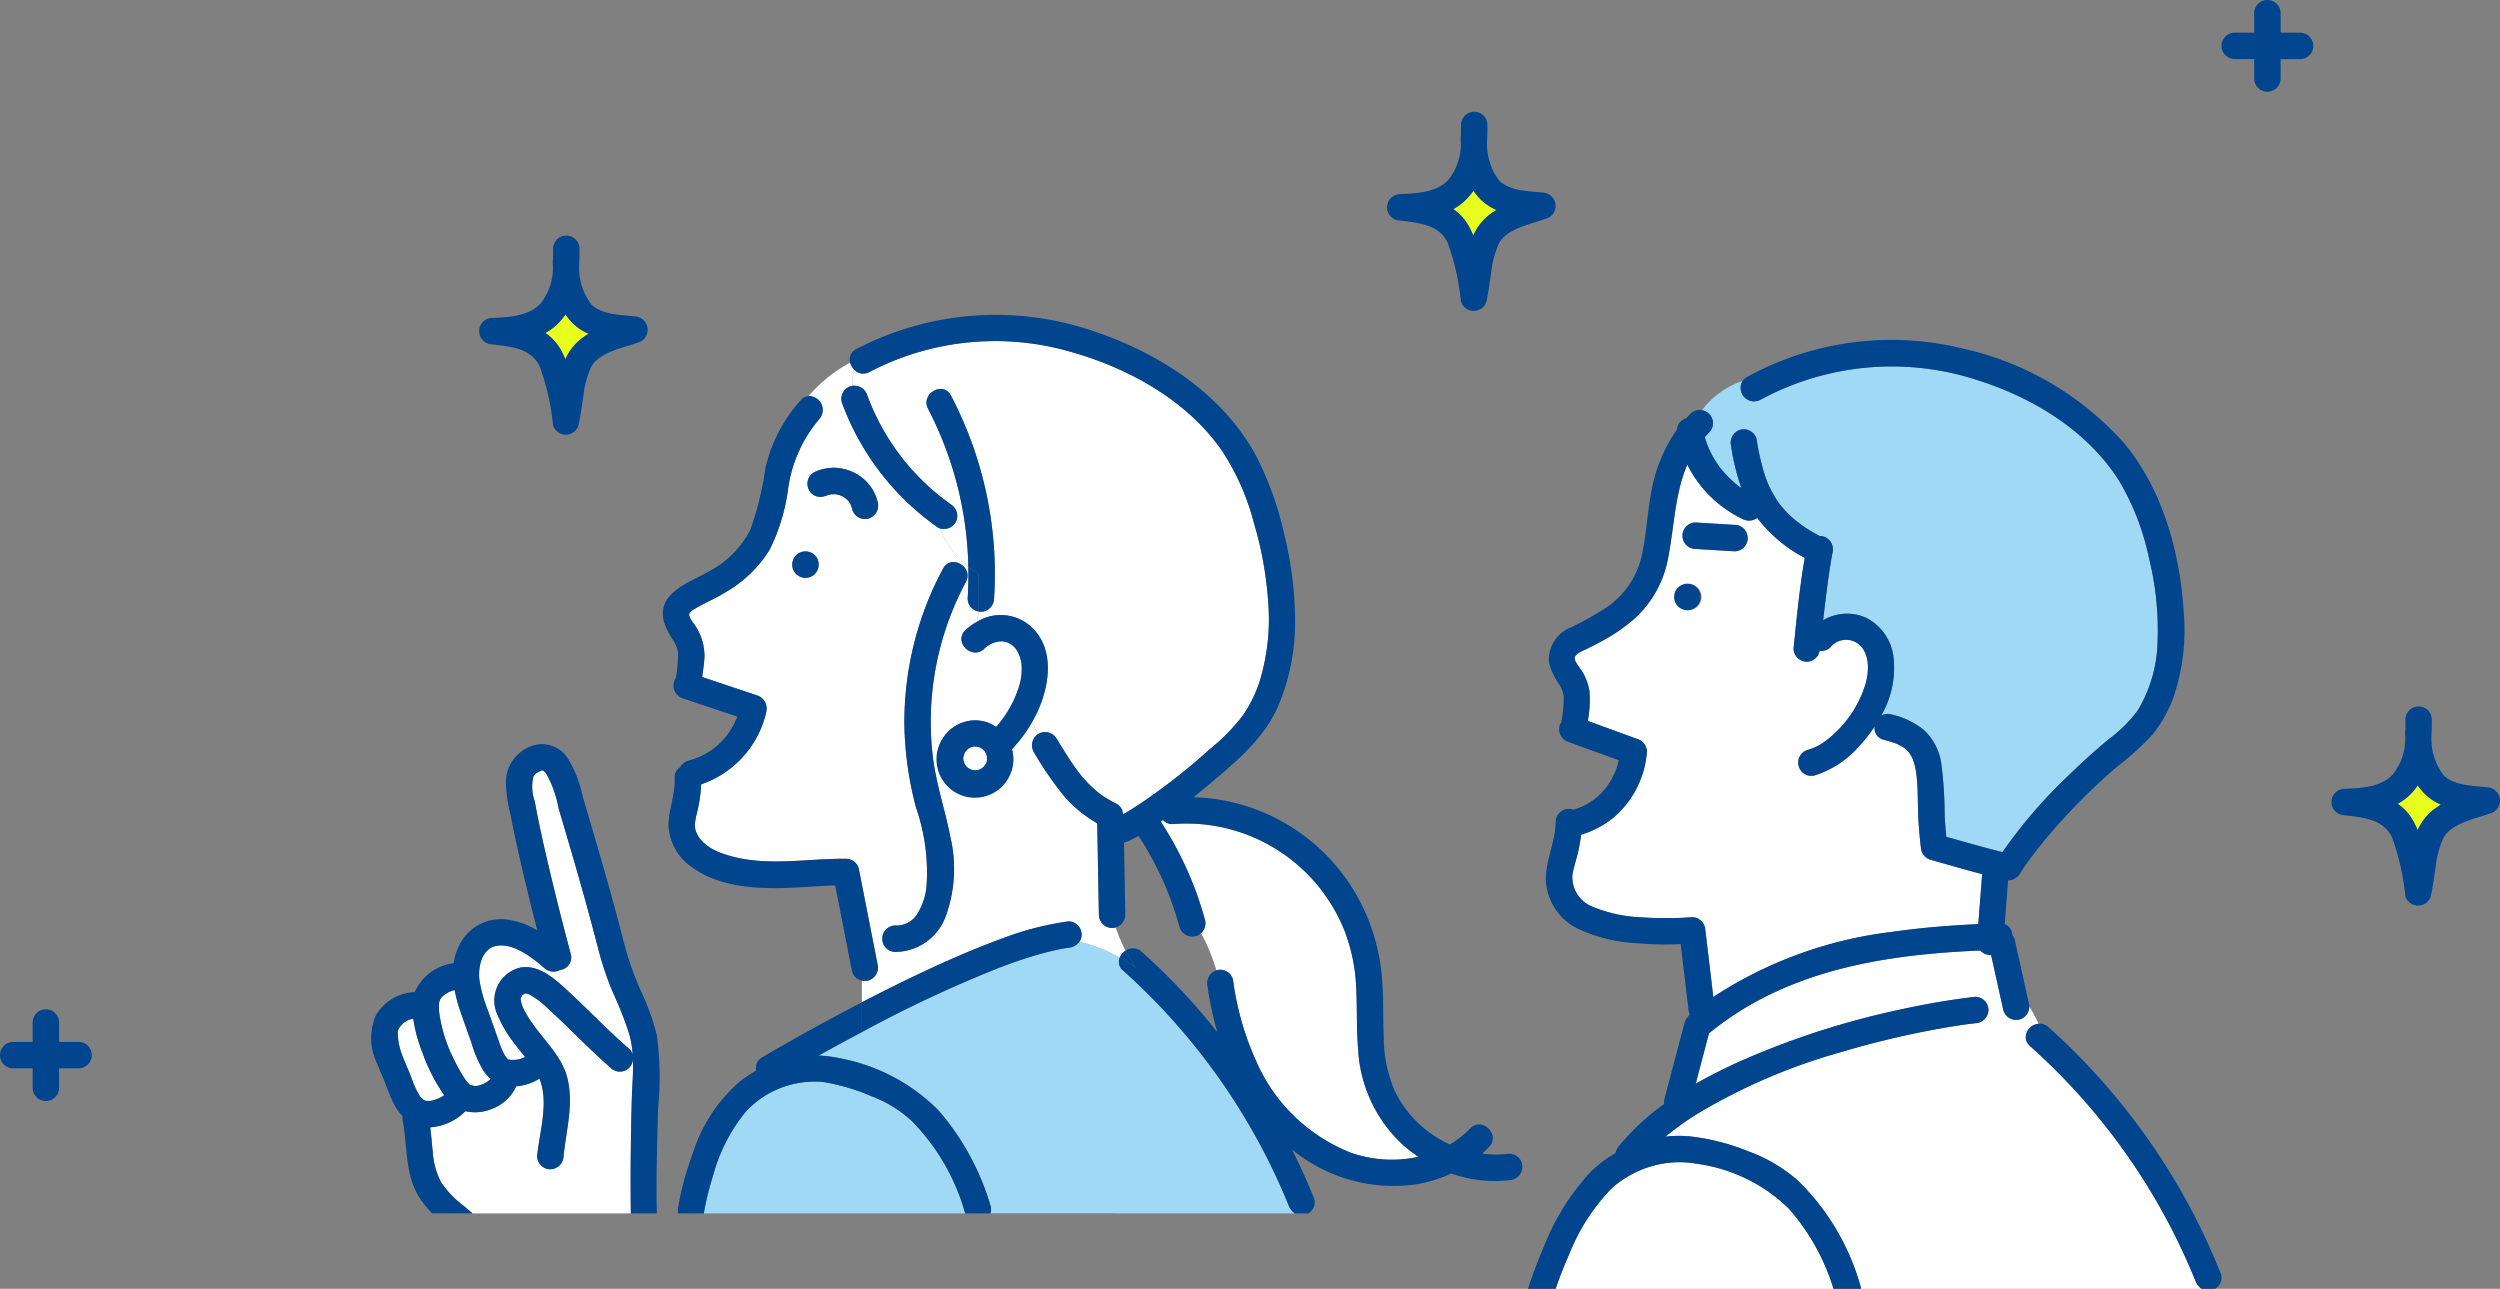<svg xmlns="http://www.w3.org/2000/svg" width="361.242" height="186.229" viewBox="0 0 361.242 186.229">
  <rect x="0" y="0" width="361.242" height="186.229" fill="#808080" stroke="none"/>
  <g id="レイヤー_2" data-name="レイヤー 2" transform="translate(11.999 -36.098)">
    <g id="レイヤー_1" data-name="レイヤー 1" transform="translate(-11.999 36.098)">
      <path id="Path_30543" data-name="Path 30543" d="M30.857,102.834a26.179,26.179,0,0,1-3.2-6.31,21.743,21.743,0,0,1-1.272-4.748,2.88,2.88,0,0,0-1.431.65,4.518,4.518,0,0,0-.441.454c-.029.05-.18.263-.192.284-.048.081-.138.314-.138.295-.014.046-.028.091-.039.137a9.287,9.287,0,0,0,.547,3.2c.362,1.023.834,2,1.232,3.01.151.383.293.77.441,1.154.063.163.127.326.192.488,0-.019.2.442.221.493a10.013,10.013,0,0,0,.551.989c.038.06.056.092.068.114s.037.039.068.074.337.307.352.342a2.555,2.555,0,0,0,.238.14c.033,0,.129.034.209.059.037-.014.467.024.541.014a4.014,4.014,0,0,0,.777-.2,5.725,5.725,0,0,0,1.222-.582C30.765,102.905,30.8,102.875,30.857,102.834Z" transform="translate(33.329 55.422)" fill="#fff"/>
      <path id="Path_30544" data-name="Path 30544" d="M137.372,119.97a22.652,22.652,0,0,0-7.183-4.239,32.187,32.187,0,0,0-8.493-2.164,17.028,17.028,0,0,0-3.464.042,41.412,41.412,0,0,1,4.524-3.252,84.44,84.44,0,0,1,20.83-8.957q5.292-1.583,10.707-2.713,2.343-.49,4.7-.887,1.169-.2,2.342-.364l.465-.065.046-.006.083-.011q.526-.067,1.051-.129a1.955,1.955,0,0,0,1.909-1.909,1.921,1.921,0,0,0-1.909-1.909c-3.641.427-7.256,1.059-10.837,1.841a118.249,118.249,0,0,0-22.567,7.229,76.045,76.045,0,0,0-6.991,3.492l1.923-7.281a44.068,44.068,0,0,1,8.47-5.449c9.5-4.71,20.215-6.073,30.718-6.522a2.168,2.168,0,0,0,1.435.667c.05,0,.1-.008.144-.01l1.775,7.988a1.938,1.938,0,0,0,2.349,1.334,1.887,1.887,0,0,0,1.379-1.928c.492.824.943,1.674,1.374,2.538a1.868,1.868,0,0,0-1.274,3.2,94.1,94.1,0,0,1,6.712,6.641,91.443,91.443,0,0,1,17.223,27.338,2.381,2.381,0,0,0,.881,1.117H146.485a2.1,2.1,0,0,0-.092-.421A34.318,34.318,0,0,0,137.372,119.97Z" transform="translate(122.436 50.629)" fill="#fff"/>
      <path id="Path_30545" data-name="Path 30545" d="M129.365,48.2a39.78,39.78,0,0,1,31.506-2.811c8.016,2.557,15.85,7.342,20.4,14.6a36.6,36.6,0,0,1,4.271,11.128A43,43,0,0,1,186.768,83a20,20,0,0,1-2.9,10.115,19.955,19.955,0,0,1-4.144,4.1q-3.005,2.5-5.8,5.233a70.523,70.523,0,0,0-9.568,11.1c-2.721-.682-5.423-1.451-8.121-2.217q-.144-1.5-.235-3a58.787,58.787,0,0,0-.508-7.737,8.268,8.268,0,0,0-2.417-4.632,11.309,11.309,0,0,0-4.823-2.317,1.789,1.789,0,0,0-1.427.19,13.827,13.827,0,0,0,1.8-8.33,7.362,7.362,0,0,0-3.9-5.788,6.742,6.742,0,0,0-6.275.322c.055-.48.1-.962.16-1.442q.14-1.182.289-2.364.073-.577.149-1.154l.032-.242.005-.04.071-.518c.186-1.337.382-2.675.644-4a1.948,1.948,0,0,0-1.334-2.349,1.785,1.785,0,0,0-.534-.051c-.047-.031-.086-.065-.137-.093a19.782,19.782,0,0,1-3.8-2.57,15.5,15.5,0,0,1-1.512-1.553c-.092-.109-.182-.22-.27-.332-.032-.046-.153-.21-.184-.253q-.278-.392-.529-.8a17.591,17.591,0,0,1-.985-1.877l-.025-.05-.03-.077c-.067-.171-.135-.341-.2-.514q-.2-.528-.363-1.067a33.823,33.823,0,0,1-1.072-4.849,1.924,1.924,0,0,0-2.349-1.334,1.97,1.97,0,0,0-1.334,2.349,31.733,31.733,0,0,0,1.486,6.072c-.075-.051-.153-.1-.227-.15-.111-.079-.221-.159-.331-.24l-.051-.037-.078-.067a16.64,16.64,0,0,1-2.348-2.39l-.146-.2q-.12-.166-.234-.335-.253-.372-.485-.758a15.347,15.347,0,0,1-.8-1.519c-.03-.067-.058-.13-.074-.167-.048-.119-.1-.238-.141-.358q-.143-.383-.265-.773c-.038-.121-.067-.243-.1-.365.207-.23.412-.46.641-.681a1.9,1.9,0,0,0-1.053-3.2,12.477,12.477,0,0,1,5.875-4.236,1.947,1.947,0,0,0,2.561,2.739Z" transform="translate(124.992 9.581)" fill="#9fd9f6"/>
      <path id="Path_30546" data-name="Path 30546" d="M118.229,106.142A15.31,15.31,0,0,1,123.957,103a14.346,14.346,0,0,1,6.635-.327,23.448,23.448,0,0,1,13.18,6.466,31.542,31.542,0,0,1,6.459,11.586H110.075c.594-1.765,1.294-3.512,1.965-5.007a28.837,28.837,0,0,1,6.19-9.572Z" transform="translate(114.711 65.508)" fill="#fff"/>
      <path id="Path_30547" data-name="Path 30547" d="M131.684,127.587a60.09,60.09,0,0,1,25.791-9.4c4.146-.6,8.317-.935,12.5-1.125l.545-7.086.01-.133c-2.494-.663-4.976-1.382-7.457-2.081a1.988,1.988,0,0,1-1.4-1.841c-.15-1.194-.248-2.4-.331-3.6-.165-2.378-.013-4.823-.35-7.183a9.718,9.718,0,0,0-.49-1.932c-.026-.052-.119-.266-.142-.306-.085-.153-.172-.3-.262-.452-.017-.028-.14-.185-.182-.242-.083-.094-.166-.188-.255-.275s-.191-.177-.291-.262c-.055-.039-.111-.078-.168-.115-.278-.165-.55-.328-.841-.471l-.118-.06-.113-.042c-.184-.071-.371-.137-.558-.2-.405-.134-.817-.248-1.23-.354a1.73,1.73,0,0,1-1.345-1.931,22.277,22.277,0,0,1-2.342,2.965,14.185,14.185,0,0,1-6.356,4.121,1.911,1.911,0,0,1-1.015-3.682,7.716,7.716,0,0,0,2.551-1.256,14.77,14.77,0,0,0,2.276-2.052,15.916,15.916,0,0,0,3.428-5.8,8.264,8.264,0,0,0,.483-2.94,4.834,4.834,0,0,0-.56-2.316,2.928,2.928,0,0,0-4.864-.476,1.794,1.794,0,0,1-1.554.5,1.9,1.9,0,0,1-1.851,1.578,1.922,1.922,0,0,1-1.909-1.909c.445-4.358.861-8.766,1.613-13.092a20.649,20.649,0,0,1-6.863-5.766,2.013,2.013,0,0,1-2.118.148,17.191,17.191,0,0,1-7.99-7.863c-1.811,4.2-1.888,9.068-2.8,13.641a15.567,15.567,0,0,1-4.889,8.673,24.873,24.873,0,0,1-4.4,3.056c-.777.434-1.571.833-2.366,1.232-.457.23-1.632.648-1.79,1.228-.166.609.851,1.683,1.128,2.189a8.105,8.105,0,0,1,.966,2.627,16.381,16.381,0,0,1-.226,4.4l7.142,2.6a1.957,1.957,0,0,1,1.4,1.841,13.868,13.868,0,0,1-4.824,9.523,13.68,13.68,0,0,1-4.687,2.473,22.106,22.106,0,0,1-.488,2.71c-.248,1.009-.683,2.371-.775,3.194a4.581,4.581,0,0,0,2.9,4.5,20.638,20.638,0,0,0,7.242,1.544,51.4,51.4,0,0,0,7.168-.026,1.957,1.957,0,0,1,1.909,1.909ZM128,67.87a1.911,1.911,0,1,1-1.845,1.909A1.911,1.911,0,0,1,128,67.87Zm6.742-4.692-4.9-.3-.7-.043a1.909,1.909,0,1,1,0-3.819l4.9.3.7.043a1.909,1.909,0,1,1,0,3.819Z" transform="translate(115.884 16.482)" fill="#fff"/>
      <path id="Path_30548" data-name="Path 30548" d="M120.778,63.317a1.911,1.911,0,1,1,1.845-1.909,1.911,1.911,0,0,1-1.845,1.909Z" transform="translate(123.101 24.854)" fill="#00458d"/>
      <path id="Path_30549" data-name="Path 30549" d="M122.1,58.814l-.7-.043a1.909,1.909,0,0,1,0-3.819l4.9.3.7.043a1.909,1.909,0,0,1,0,3.819Z" transform="translate(123.625 20.549)" fill="#00458d"/>
      <path id="Path_30550" data-name="Path 30550" d="M169.5,129.338A91.443,91.443,0,0,0,152.281,102a94.082,94.082,0,0,0-6.712-6.641c-1.834-1.644.874-4.337,2.7-2.7a95.531,95.531,0,0,1,20.839,26.778c1.512,2.891,2.858,5.862,4.077,8.887a1.853,1.853,0,0,1-.871,2.132h-1.93A2.381,2.381,0,0,1,169.5,129.338Z" transform="translate(147.747 55.775)" fill="#00458d"/>
      <path id="Path_30551" data-name="Path 30551" d="M108.019,178.515h4c.594-1.765,1.294-3.512,1.965-5.007a28.838,28.838,0,0,1,6.19-9.572,15.31,15.31,0,0,1,5.728-3.145,14.345,14.345,0,0,1,6.635-.327,23.448,23.448,0,0,1,13.179,6.466,31.542,31.542,0,0,1,6.459,11.586h3.979a2.1,2.1,0,0,0-.092-.421,34.318,34.318,0,0,0-9.021-15.21,22.652,22.652,0,0,0-7.183-4.239,32.187,32.187,0,0,0-8.493-2.164,17.03,17.03,0,0,0-3.464.042,41.422,41.422,0,0,1,4.524-3.252,84.443,84.443,0,0,1,20.83-8.957q5.292-1.583,10.707-2.713,2.343-.49,4.7-.887,1.169-.2,2.342-.364l.465-.065.046-.007.083-.011q.526-.067,1.051-.129a1.955,1.955,0,0,0,1.91-1.909,1.92,1.92,0,0,0-1.91-1.909c-3.641.427-7.255,1.059-10.837,1.841a118.25,118.25,0,0,0-22.567,7.229,76.031,76.031,0,0,0-6.991,3.492l1.923-7.281a44.071,44.071,0,0,1,8.47-5.449c9.5-4.71,20.215-6.073,30.718-6.522a2.168,2.168,0,0,0,1.435.667c.05,0,.1-.008.144-.01l1.775,7.988a1.91,1.91,0,0,0,3.682-1.015l-2.037-9.166a1.626,1.626,0,0,0-.348-.7,1.748,1.748,0,0,0-1.109-1.573l.487-6.33a1.941,1.941,0,0,0,1.685-.928c.275-.448.575-.882.877-1.312q.5-.71,1.018-1.4c.253-.338.477-.627.526-.689q.42-.534.848-1.061A89.064,89.064,0,0,1,193,103.187a39.51,39.51,0,0,0,5.359-4.87,19.031,19.031,0,0,0,2.93-5.265,30.131,30.131,0,0,0,1.486-12.315c-.536-8.58-3.006-17.637-8.559-24.344a43.985,43.985,0,0,0-23.615-13.8,43.19,43.19,0,0,0-30.935,4.178,1.9,1.9,0,0,0-.633.558,9.232,9.232,0,0,1,3.606-.278,9.232,9.232,0,0,0-3.606.278,1.947,1.947,0,0,0,2.56,2.739A39.78,39.78,0,0,1,173.1,47.256c8.016,2.557,15.85,7.341,20.4,14.6a36.6,36.6,0,0,1,4.271,11.128A43,43,0,0,1,199,84.869a20,20,0,0,1-2.9,10.115,19.955,19.955,0,0,1-4.144,4.1q-3.005,2.5-5.8,5.233a70.524,70.524,0,0,0-9.568,11.1c-2.721-.682-5.423-1.451-8.121-2.217q-.144-1.5-.235-3a58.784,58.784,0,0,0-.508-7.737,8.268,8.268,0,0,0-2.417-4.632,11.309,11.309,0,0,0-4.823-2.317,1.789,1.789,0,0,0-1.427.19,13.827,13.827,0,0,0,1.8-8.33,7.362,7.362,0,0,0-3.9-5.788,6.742,6.742,0,0,0-6.275.322c.055-.48.1-.962.16-1.442q.14-1.182.289-2.364.073-.577.149-1.154l.032-.242.006-.04.071-.518c.186-1.337.382-2.675.644-4a1.948,1.948,0,0,0-1.334-2.349,1.785,1.785,0,0,0-.534-.051c-.047-.031-.086-.065-.137-.093a19.783,19.783,0,0,1-3.8-2.57,15.493,15.493,0,0,1-1.512-1.553c-.092-.109-.182-.22-.27-.332-.032-.046-.153-.21-.184-.253q-.278-.392-.529-.8a17.588,17.588,0,0,1-.985-1.877l-.025-.05-.03-.077c-.067-.171-.135-.341-.2-.514q-.2-.528-.363-1.067a33.821,33.821,0,0,1-1.072-4.849,1.924,1.924,0,0,0-2.349-1.334,1.97,1.97,0,0,0-1.334,2.349,31.732,31.732,0,0,0,1.486,6.072c-.075-.051-.153-.1-.227-.15-.111-.079-.221-.159-.331-.24l-.051-.037-.078-.067a16.643,16.643,0,0,1-2.348-2.39l-.146-.2q-.12-.166-.234-.335-.253-.372-.485-.758a15.357,15.357,0,0,1-.8-1.519c-.03-.067-.058-.13-.074-.167-.048-.119-.1-.238-.141-.358q-.143-.383-.265-.773c-.038-.121-.067-.243-.1-.365.207-.23.412-.46.641-.681a1.9,1.9,0,0,0-1.053-3.2c-1.479,1.72-2.819,3.677-4.268,5.415,1.449-1.739,2.789-3.7,4.268-5.415a1.762,1.762,0,0,0-1.648.5c-.222.215-.422.446-.631.671a1.81,1.81,0,0,0-1.338,1.614,22.329,22.329,0,0,0-3.676,8.87c-.637,3.244-.72,6.417-1.461,9.555a12.314,12.314,0,0,1-5.313,7.468,46.906,46.906,0,0,1-4.785,2.671,4.986,4.986,0,0,0-3.243,5.221,9.577,9.577,0,0,0,1.419,2.979,6.346,6.346,0,0,1,.491.974,4.278,4.278,0,0,1,.127.415c0,.014.059.37.071.392a19.581,19.581,0,0,1-.335,3.737,1.8,1.8,0,0,0-.263.537,1.96,1.96,0,0,0,1.334,2.349l7.228,2.628c-.073.286-.14.573-.231.853-.082.254-.176.5-.268.752l-.024.066,0,.005c-.06.125-.114.253-.174.378a12.1,12.1,0,0,1-1,1.712c-.045.065-.093.128-.14.192.076-.109-.185.231-.239.294a10.689,10.689,0,0,1-.8.837q-.164.154-.335.3c-.04.035-.249.192-.322.25-.317.223-.636.44-.974.631a7.421,7.421,0,0,1-2.089.86,1.9,1.9,0,0,0-2.524,1.757c-.037,2.889-1.443,5.557-1.428,8.427a8.29,8.29,0,0,0,4.379,6.9,22.319,22.319,0,0,0,8.731,2.211,43.139,43.139,0,0,0,6.378.134l1.135,9.523a2.713,2.713,0,0,0,.18.7,2.875,2.875,0,0,0-.745,1.118c-.084.254-.138.522-.206.781l-1,3.782-1.7,6.43a1.956,1.956,0,0,0-.051.78,34.174,34.174,0,0,0-6.533,6.077,2.438,2.438,0,0,0-.5,1.009,17.426,17.426,0,0,0-3.64,2.772,34.271,34.271,0,0,0-6.755,10.878,62.622,62.622,0,0,0-2.243,5.961Zm23.727-53.7a51.4,51.4,0,0,1-7.168.026,20.638,20.638,0,0,1-7.242-1.544,4.581,4.581,0,0,1-2.9-4.5c.092-.823.527-2.185.775-3.194a22.108,22.108,0,0,0,.488-2.71,13.68,13.68,0,0,0,4.687-2.473,13.868,13.868,0,0,0,4.824-9.523,1.957,1.957,0,0,0-1.4-1.841l-7.142-2.6a16.382,16.382,0,0,0,.226-4.4,8.106,8.106,0,0,0-.967-2.627c-.277-.506-1.294-1.58-1.128-2.189.158-.58,1.333-1,1.79-1.228.8-.4,1.589-.8,2.366-1.232a24.876,24.876,0,0,0,4.4-3.056,15.567,15.567,0,0,0,4.889-8.673c.91-4.573.987-9.441,2.8-13.641a17.191,17.191,0,0,0,7.99,7.863,2.013,2.013,0,0,0,2.118-.148,20.649,20.649,0,0,0,6.863,5.766c-.752,4.325-1.167,8.733-1.613,13.092a1.922,1.922,0,0,0,1.909,1.909,1.9,1.9,0,0,0,1.851-1.578,1.794,1.794,0,0,0,1.554-.5,2.928,2.928,0,0,1,4.864.476,4.835,4.835,0,0,1,.56,2.316,8.265,8.265,0,0,1-.483,2.94,15.916,15.916,0,0,1-3.428,5.8,14.771,14.771,0,0,1-2.276,2.052,7.716,7.716,0,0,1-2.551,1.255,1.911,1.911,0,0,0,1.015,3.682,14.186,14.186,0,0,0,6.356-4.121,22.281,22.281,0,0,0,2.342-2.965,1.73,1.73,0,0,0,1.345,1.931c.413.107.825.22,1.23.354.188.062.374.128.558.2l.113.042.118.06c.291.143.563.306.841.471.057.037.113.076.168.115.1.085.2.171.291.262s.173.181.255.275c.042.057.165.214.182.242.09.15.177.3.262.452.022.04.116.254.142.306a9.723,9.723,0,0,1,.49,1.932c.338,2.36.186,4.8.35,7.183.083,1.2.181,2.4.331,3.6a1.988,1.988,0,0,0,1.4,1.841c2.481.7,4.963,1.418,7.457,2.081l-.01.133-.545,7.086c-4.181.19-8.351.523-12.5,1.125a60.09,60.09,0,0,0-25.791,9.4l-1.147-9.627a1.957,1.957,0,0,0-1.909-1.91Z" transform="translate(112.765 7.714)" fill="#00458d"/>
      <path id="Path_30552" data-name="Path 30552" d="M55.674,105.492c.05-1.993.247-4.046.175-6.064a1.889,1.889,0,0,1-3.236,1.2c-3.181-2.762-6.053-5.837-9.167-8.667a11.442,11.442,0,0,0-2.546-1.9l-.052-.026c-.09-.031-.18-.063-.273-.089-.059-.017-.118-.028-.178-.04l-.071-.009h0a.822.822,0,0,1-.13.02l-.038.035c-.285.228-.231.07-.466.4.168-.238.012.074-.043.162a1.35,1.35,0,0,0-.032.131c.008.06.017.13.022.162s.012.1.018.164c.027.1.075.33.07.314a5.879,5.879,0,0,0,.642,1.458,19.728,19.728,0,0,0,1.156,1.777c1.766,2.459,4.123,4.632,4.862,7.675.907,3.736-.192,7.482-.563,11.206a1.952,1.952,0,0,1-1.909,1.909A1.923,1.923,0,0,1,42,113.408c.355-3.566,1.739-7.753.334-11.2a7.16,7.16,0,0,1-3.352,1.106,6.311,6.311,0,0,1-3.809,3.378,6.136,6.136,0,0,1-3.51.225l-.019-.006a7.946,7.946,0,0,1-5.09,2.342c.144,1.186.241,2.376.364,3.57a11.1,11.1,0,0,0,1.234,4.423,14.5,14.5,0,0,0,3.261,3.373q.625.53,1.246,1.064H55.549c-.025-1.418-.032-2.836-.034-4.25C55.508,113.451,55.574,109.471,55.674,105.492Z" transform="translate(35.618 53.648)" fill="#fff"/>
      <path id="Path_30553" data-name="Path 30553" d="M115.841,124.043a20.164,20.164,0,0,1-6.553-13.885c-.268-3.094-.115-6.2-.3-9.3a25.888,25.888,0,0,0-1.649-7.782A24.621,24.621,0,0,0,82.473,77.621a1.693,1.693,0,0,1-1.367-.592c-.112.078-.227.151-.339.228a50.094,50.094,0,0,1,6.4,14.215A1.933,1.933,0,0,1,86.6,93.38a27.768,27.768,0,0,1,2.2,5.376c.02-.006.035-.016.055-.021a1.922,1.922,0,0,1,2.349,1.334,41.374,41.374,0,0,0,3.383,11.875,24.819,24.819,0,0,0,13.753,13.2A17.921,17.921,0,0,0,118,125.7a21.442,21.442,0,0,1-2.161-1.658Z" transform="translate(86.956 41.457)" fill="#fff"/>
      <path id="Path_30554" data-name="Path 30554" d="M124.2,125.318a2.373,2.373,0,0,1-.89-1.117,89.3,89.3,0,0,0-3.916-8.4A92.48,92.48,0,0,0,99.374,90.222a1.606,1.606,0,0,1-.484-1.861,23.351,23.351,0,0,0-5.819-2.3,2.238,2.238,0,0,1-1.595.879l-.08.009-.153.023c-.205.032-.41.066-.615.1-.4.072-.8.154-1.2.244-.871.194-1.734.423-2.59.674-1.909.559-3.787,1.224-5.643,1.939a182.6,182.6,0,0,0-19.563,9.191h0c-.562.3-1.125.6-1.684.895q-2.292,1.228-4.567,2.492a17.409,17.409,0,0,1,3.158.412,27.055,27.055,0,0,1,14.2,7.553,36.937,36.937,0,0,1,7.458,13.663,1.747,1.747,0,0,1,0,1.179Z" transform="translate(62.911 50.012)" fill="#9fd9f6"/>
      <path id="Path_30555" data-name="Path 30555" d="M92.414,98.942a5.613,5.613,0,0,1,.195,1.34,5.506,5.506,0,1,1-3.711-5.2,5.918,5.918,0,0,1,1.226.647,15.831,15.831,0,0,0,3.213-5.555,8.266,8.266,0,0,0,.483-2.94,4.741,4.741,0,0,0-.607-2.4,2.785,2.785,0,0,0-2.138-1.476A3.666,3.666,0,0,0,88.4,84.44c-1.79,1.683-4.495-1.013-2.7-2.7a8.379,8.379,0,0,1,1.635-1.2,10.879,10.879,0,0,0,.248-1.5,1.908,1.908,0,0,1-1.571-1.873c.1-1.515.13-3.031.1-4.543A13.722,13.722,0,0,1,82,67.042a1.455,1.455,0,0,1-.352-.18A37.913,37.913,0,0,1,67.824,48.826a1.925,1.925,0,0,1,1.334-2.349,1.863,1.863,0,0,1,.216-.037,8.863,8.863,0,0,1,.237-2.356,2.2,2.2,0,0,1-.569-1,21.279,21.279,0,0,0-6.025,4.834,2,2,0,0,1,1.567,3.3,19.73,19.73,0,0,0-4.493,9.9A28.179,28.179,0,0,1,57.405,70.1a18.121,18.121,0,0,1-6.526,6.244c-1.344.81-2.784,1.432-4.14,2.215-.29.168-.912.467-.964.853-.075.561.726,1.414.986,1.863a7.967,7.967,0,0,1,1.219,4.152c-.022,1.1-.209,2.055-.325,3.084l7.916,2.651a1.973,1.973,0,0,1,1.334,2.349,7.606,7.606,0,0,1-.242.992,14.448,14.448,0,0,1-9.172,9.516,19.661,19.661,0,0,1-.515,3.769,17.3,17.3,0,0,0-.361,1.736,3.817,3.817,0,0,0,.048,1.022c.67,2.313,3.167,3.323,5.286,3.887,5.418,1.443,10.952.293,16.482.339a1.927,1.927,0,0,1,1.841,1.4l2.714,13.843a1.949,1.949,0,0,1-1.334,2.349,1.9,1.9,0,0,1-.928,0v3.145c2.892-1.5,5.806-2.957,8.753-4.342,3.728-1.751,7.512-3.411,11.383-4.821a43.691,43.691,0,0,1,9.712-2.531,1.921,1.921,0,0,1,1.909,1.909,1.771,1.771,0,0,1-.315,1.03,23.35,23.35,0,0,1,5.819,2.3,2.146,2.146,0,0,1,.844-1.017A22.723,22.723,0,0,1,107.4,124.7a1.814,1.814,0,0,1-.518.085,1.943,1.943,0,0,1-1.909-1.909l-.031-1.689q-.106-5.77-.211-11.54a18.048,18.048,0,0,1-4.843-3.989,49.357,49.357,0,0,1-4.329-6.317,1.935,1.935,0,0,1,.652-2.586c-.314-.535-.621-1.082-.943-1.637A20.484,20.484,0,0,1,92.414,98.942ZM62.641,74.182a1.911,1.911,0,1,1,1.845-1.909,1.911,1.911,0,0,1-1.845,1.909Zm9.042-8.565a1.922,1.922,0,0,1-2.349-1.334,4.409,4.409,0,0,0-.17-.558,4.36,4.36,0,0,0-.3-.542c-.087-.1-.171-.193-.264-.284s-.169-.155-.255-.23l-.077-.054A4.9,4.9,0,0,0,67.7,62.3a4.969,4.969,0,0,0-.7-.193,4.815,4.815,0,0,0-.695,0,4.953,4.953,0,0,0-.937.28l.319-.135a2.181,2.181,0,0,1-1.423.174,1.927,1.927,0,0,1-1.141-.878,1.951,1.951,0,0,1-.192-1.471A1.912,1.912,0,0,1,63.8,58.94a6.7,6.7,0,0,1,3.1-.666,6.955,6.955,0,0,1,2.858.785,6.365,6.365,0,0,1,3.257,4.209,1.956,1.956,0,0,1-1.334,2.349Zm11.21,57.325a7.83,7.83,0,0,1-7.384,5.294,1.911,1.911,0,0,1,0-3.819,3.565,3.565,0,0,0,3.012-1.351,9.176,9.176,0,0,0,1.541-4.257,28.438,28.438,0,0,0-1.508-11.415,49.73,49.73,0,0,1-1.687-11.918,46.864,46.864,0,0,1,5.586-22.622c1.166-2.168,4.462-.237,3.3,1.928A42.728,42.728,0,0,0,80.9,99.417c.418,4.166,1.807,8.1,2.6,12.187a20.03,20.03,0,0,1-.616,11.338Z" transform="translate(53.814 9.313)" fill="#fff"/>
      <path id="Path_30556" data-name="Path 30556" d="M117.96,79.232a52.255,52.255,0,0,0-2.074-11.5A35.084,35.084,0,0,0,111.31,57.37c-5.018-7.263-13.361-11.9-21.7-14.275a39.156,39.156,0,0,0-29.241,2.845,1.8,1.8,0,0,1-2.241-.34,8.863,8.863,0,0,0-.237,2.356,1.976,1.976,0,0,1,2.132,1.37A33.475,33.475,0,0,0,72.1,65.081a1.95,1.95,0,0,1,.685,2.613,2,2,0,0,1-2.261.864,13.722,13.722,0,0,0,4.108,5.59,51.545,51.545,0,0,0-5.812-22.862c-1.139-2.178,2.158-4.106,3.3-1.928a55.508,55.508,0,0,1,6.233,29.333A1.945,1.945,0,0,1,76.439,80.6a1.737,1.737,0,0,1-.338-.037,10.873,10.873,0,0,1-.248,1.5,6.566,6.566,0,0,1,7.093.109c4.341,3.045,3.571,8.925,1.563,13.1-.219.455-.459.909-.72,1.36.322.555.629,1.1.943,1.637l.033-.026a1.936,1.936,0,0,1,2.613.685c.648,1.06,1.295,2.12,1.98,3.156.31.469.629.932.961,1.386.084.115.17.23.256.345l.027.036.021.026c.161.2.322.4.488.6a18.871,18.871,0,0,0,2.324,2.283l.016.013c.112.081.222.164.334.244q.326.231.663.445a17.418,17.418,0,0,0,1.594.891,1.74,1.74,0,0,1,.921,1.532c.819-.451,1.611-.964,2.381-1.467a88.341,88.341,0,0,0,10.161-7.941,28.581,28.581,0,0,0,4.73-4.8,19.06,19.06,0,0,0,2.488-5,30.8,30.8,0,0,0,1.239-11.437Z" transform="translate(65.292 7.797)" fill="#fff"/>
      <path id="Path_30557" data-name="Path 30557" d="M76.842,102.077a17.881,17.881,0,0,0-5.8-3.534,29.21,29.21,0,0,0-7.007-2.049,13.57,13.57,0,0,0-11.076,4.256,24.433,24.433,0,0,0-4.767,9.289,40.731,40.731,0,0,0-1.337,5.448h37.79c-.023-.055-.052-.1-.072-.163A30.781,30.781,0,0,0,76.842,102.077Z" transform="translate(54.844 59.843)" fill="#9fd9f6"/>
      <path id="Path_30558" data-name="Path 30558" d="M33.675,101.37a16.55,16.55,0,0,1-1.769-4.081c-.567-1.6-1.15-3.2-1.691-4.81a21.122,21.122,0,0,1-.747-2.826,3.8,3.8,0,0,0-1.874,1.025,1.555,1.555,0,0,0-.376.9,7.144,7.144,0,0,0,.046,1.529A21.394,21.394,0,0,0,29.379,99.7a22.8,22.8,0,0,0,1.566,2.775c.094.14.193.276.293.412.026.015.322.363.366.413.1.043.205.085.3.136,0-.032.614.087.216.053a1.823,1.823,0,0,0,1.047-.116,3.348,3.348,0,0,0,1.082-.522c0-.008.242-.193.278-.228s.095-.1.141-.148a5.926,5.926,0,0,1-1-1.1Z" transform="translate(36.224 53.412)" fill="#fff"/>
      <path id="Path_30559" data-name="Path 30559" d="M49.578,105.615a45.422,45.422,0,0,1-2.217-6.578c-1.179-4.579-2.456-9.132-3.779-13.671q-.948-3.252-1.913-6.5A16.051,16.051,0,0,0,39.852,73.8a1.675,1.675,0,0,0-.462-.421c.2.119-.253.054-.029,0,.085-.019.268-.176-.183.034-.531.247-.969.457-1.143.844a6.146,6.146,0,0,0,.177,3.559c.573,3.173,1.286,6.321,2.027,9.459q1.5,6.337,3.182,12.629a1.833,1.833,0,0,1-1.539,2.323,2,2,0,0,1-2.3-.3c-1.71-1.5-4.386-3.587-6.812-3.205-2.216.349-2.756,3.055-2.552,4.91a20.511,20.511,0,0,0,1.248,4.471q.795,2.259,1.6,4.516a11.24,11.24,0,0,0,.7,1.692,4.454,4.454,0,0,0,.34.563c.085.1.181.194.274.287a3.916,3.916,0,0,0,2.32-.294c.037-.029.078-.052.116-.079-.479-.6-.976-1.217-1.447-1.837a17.984,17.984,0,0,1-2.5-4.179,4.9,4.9,0,0,1,3.124-6.861c2.684-.6,5.08,1.558,6.891,3.223,3.041,2.8,5.874,5.8,9,8.511a1.591,1.591,0,0,1,.494.856,14.173,14.173,0,0,0-.494-3.016,52.2,52.2,0,0,0-2.3-5.873Z" transform="translate(39.053 37.931)" fill="#fff"/>
      <path id="Path_30560" data-name="Path 30560" d="M57.57,53.322l.07.087C57.613,53.366,57.583,53.323,57.57,53.322Z" transform="translate(64.988 19.005)" fill="#83ccd2"/>
      <path id="Path_30561" data-name="Path 30561" d="M33.932,89.988C33.818,89.932,33.808,89.941,33.932,89.988Z" transform="translate(42.517 53.692)" fill="#83ccd2"/>
      <path id="Path_30562" data-name="Path 30562" d="M55.333,57.1a1.911,1.911,0,1,0,1.845,1.909A1.911,1.911,0,0,0,55.333,57.1Z" transform="translate(61.122 22.579)" fill="#00458d"/>
      <path id="Path_30563" data-name="Path 30563" d="M76.258,74.86a25.1,25.1,0,0,1,1.628,2.515c.261-.451.5-.905.72-1.36,2.008-4.175,2.779-10.054-1.563-13.1a6.566,6.566,0,0,0-7.093-.109,7.754,7.754,0,0,1-1.33,2.889,7.754,7.754,0,0,0,1.33-2.889A8.379,8.379,0,0,0,68.315,64c-1.794,1.687.91,4.384,2.7,2.7a3.665,3.665,0,0,1,2.679-1.084,2.785,2.785,0,0,1,2.138,1.476,4.741,4.741,0,0,1,.607,2.4,8.266,8.266,0,0,1-.483,2.94,15.832,15.832,0,0,1-3.213,5.555,5.919,5.919,0,0,0-1.226-.647,5.486,5.486,0,0,0-5.944,1.585,5.553,5.553,0,1,0,9.46,2.277,20.485,20.485,0,0,0,2.853-3.829,25.093,25.093,0,0,0-1.628-2.515Zm-7.085,6.063-.18.067A.438.438,0,0,1,69.173,80.923Zm2.224,1.92v.023c-.026.087-.061.174-.079.234l-.022.079c-.081.142-.162.28-.249.417-.033.037-.066.074-.1.109-.136.14-.553.38-.036.072-.134.08-.256.179-.394.257-.043.024-.088.046-.131.069-.128.038-.254.077-.384.107h.115a1.262,1.262,0,0,0-.161.012l-.008,0c-.1.02-.176.012-.163,0-.106,0-.212,0-.319-.009-.071-.016-.142-.031-.212-.05-.053-.015-.1-.033-.157-.051.027.017.042.023.075.045-.028-.019-.06-.033-.09-.05l-.1-.033c-.1-.032-.122-.074-.05-.051a1.9,1.9,0,0,1-.171-.092c-.026-.017-.052-.034-.077-.053-.07-.069-.138-.144-.208-.218.072.092.02.091-.044-.007l-.069-.106c-.019-.019-.038-.041-.058-.058.026.022.034.034.055.052-.028-.041-.056-.082-.082-.125s-.06-.1-.088-.156l.029.1c-.012-.046-.029-.091-.045-.137a.574.574,0,0,1-.054-.166c-.018-.051-.036-.1-.049-.153s-.021-.093-.031-.14a3.645,3.645,0,0,1,0-.422l-.025.1c.012-.048.019-.1.028-.146.013-.123.057-.254.036-.139q.04-.152.089-.3c.037-.069.072-.139.112-.206.025-.042.052-.082.079-.122-.02.018-.026.028-.051.049.021-.018.039-.041.06-.061l.041-.063c.061-.1.119-.125.1-.08a1.775,1.775,0,0,1,.125-.135c.015-.014.049-.042.08-.068.066-.046.152-.11.241-.166l.034-.01c.092-.029.181-.063.274-.089.049-.014.193-.041.283-.06s.155-.006.233,0c.057,0,.114,0,.17.008.152.037.3.079.449.125.07.037.143.072.21.113.052.031.1.063.153.1.1.1.2.2.306.306.036.053.072.106.1.161s.074.135.11.2c.042.135.079.27.114.407,0-.038,0-.078,0-.128,0,.053,0,.108.009.163l.015.054a.368.368,0,0,1,.01.073l-.006.052s-.006,0-.01-.009l0,.065c0,.1-.009.2-.012.3Zm.018-.051.01-.118,0,.03a.566.566,0,0,1-.014.088Z" transform="translate(71.195 27.052)" fill="#00458d"/>
      <path id="Path_30564" data-name="Path 30564" d="M54.612,52.7a1.951,1.951,0,0,0,.192,1.471,1.928,1.928,0,0,0,1.141.878,2.18,2.18,0,0,0,1.423-.174l-.319.135a4.954,4.954,0,0,1,.937-.28,4.816,4.816,0,0,1,.695,0,4.969,4.969,0,0,1,.7.193,4.9,4.9,0,0,1,.574.311l.077.054c.086.075.173.149.255.23s.176.189.264.284a4.363,4.363,0,0,1,.3.542,4.411,4.411,0,0,1,.17.558,1.922,1.922,0,0,0,2.349,1.334,1.956,1.956,0,0,0,1.334-2.349,6.365,6.365,0,0,0-3.257-4.209,6.955,6.955,0,0,0-2.858-.785,6.7,6.7,0,0,0-3.1.666,1.912,1.912,0,0,0-.878,1.141ZM60.5,55.716l-.07-.087c.013,0,.043.045.07.087Z" transform="translate(62.125 16.698)" fill="#00458d"/>
      <path id="Path_30565" data-name="Path 30565" d="M74.842,127.672l-2.714-13.843a1.927,1.927,0,0,0-1.841-1.4c-5.53-.047-11.063,1.1-16.482-.339-2.12-.565-4.617-1.574-5.286-3.887a3.817,3.817,0,0,1-.047-1.022,17.3,17.3,0,0,1,.361-1.736,19.661,19.661,0,0,0,.515-3.769,14.448,14.448,0,0,0,9.172-9.516,7.609,7.609,0,0,0,.242-.992,1.973,1.973,0,0,0-1.334-2.349l-7.916-2.651c.115-1.029.3-1.985.325-3.084a7.967,7.967,0,0,0-1.218-4.152c-.26-.449-1.061-1.3-.986-1.863.051-.386.673-.685.964-.853,1.356-.782,2.8-1.4,4.14-2.215a18.121,18.121,0,0,0,6.526-6.244,28.18,28.18,0,0,0,2.685-8.985,19.73,19.73,0,0,1,4.493-9.9,2,2,0,0,0-1.567-3.3,9.054,9.054,0,0,0-2.22,5.724,9.054,9.054,0,0,1,2.22-5.724,1.69,1.69,0,0,0-1.134.6,21.881,21.881,0,0,0-5.087,9.749,45.824,45.824,0,0,1-2.19,8.961,14.045,14.045,0,0,1-6,6.029c-2.746,1.606-7.449,3-6.529,7.119a10.242,10.242,0,0,0,1.389,2.83,6.38,6.38,0,0,1,.491.974,4.274,4.274,0,0,1,.127.415c0,.016.06.366.071.377a19.063,19.063,0,0,1-.331,3.722,1.612,1.612,0,0,0-.267.568,1.954,1.954,0,0,0,1.334,2.349l7.843,2.626q-.035.095-.072.19a3.276,3.276,0,0,0-.327.709q-.186.368-.4.723-.225.382-.476.748c-.086.125-.176.245-.264.368-.041.051-.083.1-.125.153a11.92,11.92,0,0,1-1.459,1.471c-.057.048-.407.309-.317.249-.126.09-.25.181-.379.267q-.466.31-.959.576-.294.159-.6.3c-.091.043-.183.085-.275.126l-.065.026c-.461.173-.924.331-1.4.465a1.924,1.924,0,0,0-1.167.96,1.644,1.644,0,0,0-.78,1.557c.1,2.332-.847,4.458-.891,6.761a7.716,7.716,0,0,0,3.453,6.146c3.9,2.867,9.452,3.119,14.092,2.933,2.179-.087,4.359-.283,6.541-.346l2.434,12.416a1.809,1.809,0,0,0,1.421,1.333h0a1.9,1.9,0,0,0,.928,0A1.949,1.949,0,0,0,74.842,127.672Z" transform="translate(51.959 11.664)" fill="#00458d"/>
      <path id="Path_30566" data-name="Path 30566" d="M61.039,96.246c-1.313.743-2.623,1.49-3.92,2.261a1.757,1.757,0,0,0-.874,1.936,19.014,19.014,0,0,0-2.226,1.449,22.727,22.727,0,0,0-6.957,10.574,40.893,40.893,0,0,0-2.1,7.78,2.564,2.564,0,0,0,0,.814h3.716a40.733,40.733,0,0,1,1.337-5.448,24.433,24.433,0,0,1,4.767-9.289,13.57,13.57,0,0,1,11.076-4.256,29.21,29.21,0,0,1,7.007,2.049,17.881,17.881,0,0,1,5.8,3.534A30.781,30.781,0,0,1,86.4,120.9c.019.06.049.108.072.163h3.613a1.747,1.747,0,0,0,0-1.179,36.937,36.937,0,0,0-7.458-13.663,27.056,27.056,0,0,0-14.2-7.553,17.409,17.409,0,0,0-3.158-.412q2.276-1.26,4.567-2.492c.559-.3,1.122-.6,1.684-.895V90.559Q66.226,93.305,61.039,96.246Z" transform="translate(53.02 54.27)" fill="#00458d"/>
      <path id="Path_30567" data-name="Path 30567" d="M88.436,84.553a43.694,43.694,0,0,0-9.712,2.531c-3.872,1.411-7.655,3.07-11.383,4.821-2.948,1.385-5.861,2.842-8.753,4.342v4.306a182.6,182.6,0,0,1,19.563-9.191c1.856-.715,3.734-1.38,5.643-1.939.856-.251,1.719-.48,2.59-.674.4-.089.8-.171,1.2-.244.2-.037.41-.07.615-.1l.153-.023.08-.009a2.238,2.238,0,0,0,1.595-.879,22.868,22.868,0,0,0-3.183-.556,22.868,22.868,0,0,1,3.183.557,1.771,1.771,0,0,0,.315-1.031,1.921,1.921,0,0,0-1.909-1.909Z" transform="translate(65.952 48.582)" fill="#00458d"/>
      <path id="Path_30568" data-name="Path 30568" d="M78.57,86.721a2.146,2.146,0,0,0-.845,1.017,23.831,23.831,0,0,1,2.348,1.5C79.529,88.41,79.019,87.575,78.57,86.721Z" transform="translate(84.076 50.634)" fill="#00458d"/>
      <path id="Path_30569" data-name="Path 30569" d="M152.978,160.751a15.8,15.8,0,0,1-3.928-.012c.345-.3.682-.614,1-.943,1.718-1.76-.98-4.463-2.7-2.7a14.4,14.4,0,0,1-2.966,2.32,16.406,16.406,0,0,1-7.983-7.809,20.212,20.212,0,0,1-1.562-7.866c-.124-3.043.006-6.1-.322-9.131a28.72,28.72,0,0,0-2.114-8.206,28.025,28.025,0,0,0-25.052-17.161q1.419-1.132,2.8-2.3c3.671-3.107,7.335-6.216,9.358-10.685a30.719,30.719,0,0,0,2.523-12.628,52.671,52.671,0,0,0-1.661-12.765,45.439,45.439,0,0,0-4.244-11.45c-4.819-8.5-13.544-14.167-22.6-17.3a43.565,43.565,0,0,0-34.9,2.373,1.676,1.676,0,0,0-.883,1.961c.565-.322,1.13-.622,1.684-.9-.554.277-1.119.577-1.684.9a2.2,2.2,0,0,0,.569,1,8.2,8.2,0,0,1,.351-1.132,8.2,8.2,0,0,0-.351,1.132,1.8,1.8,0,0,0,2.241.34A39.156,39.156,0,0,1,89.8,44.938c8.334,2.38,16.677,7.013,21.7,14.275a35.084,35.084,0,0,1,4.576,10.361,52.257,52.257,0,0,1,2.074,11.5,30.8,30.8,0,0,1-1.239,11.437,19.059,19.059,0,0,1-2.488,5,28.579,28.579,0,0,1-4.73,4.8,88.338,88.338,0,0,1-10.161,7.941c-.771.5-1.562,1.017-2.381,1.467a1.74,1.74,0,0,0-.921-1.532,17.422,17.422,0,0,1-1.594-.891q-.337-.214-.663-.445c-.112-.08-.222-.163-.334-.244l-.016-.013a18.87,18.87,0,0,1-2.324-2.283c-.166-.2-.327-.4-.488-.6l-.021-.026-.027-.036c-.085-.115-.171-.229-.256-.345-.332-.454-.65-.917-.961-1.386-.686-1.036-1.333-2.1-1.98-3.156a1.937,1.937,0,0,0-2.613-.685l-.033.026a13.364,13.364,0,0,0,3.539,4.25,13.364,13.364,0,0,1-3.539-4.25,1.935,1.935,0,0,0-.652,2.586,49.361,49.361,0,0,0,4.329,6.317A18.047,18.047,0,0,0,93.443,113q.105,5.77.211,11.54l.031,1.689a1.943,1.943,0,0,0,1.909,1.909,1.814,1.814,0,0,0,.518-.085,19.951,19.951,0,0,1-.777-3.075,19.952,19.952,0,0,0,.777,3.075,1.918,1.918,0,0,0,1.391-1.825q-.1-5.224-.191-10.448a2.767,2.767,0,0,0,.578-.173,14.3,14.3,0,0,0,1.523-.783,46.706,46.706,0,0,1,5.919,13.162,1.941,1.941,0,0,0,2.349,1.334,1.846,1.846,0,0,0,.769-.441,35.037,35.037,0,0,0-2.423-3.9,35.041,35.041,0,0,1,2.423,3.9,1.933,1.933,0,0,0,.565-1.908,50.1,50.1,0,0,0-6.4-14.215c.112-.077.227-.15.34-.228a1.693,1.693,0,0,0,1.367.592A24.621,24.621,0,0,1,129.2,128.576a25.888,25.888,0,0,1,1.649,7.782c.182,3.1.029,6.208.3,9.3a20.164,20.164,0,0,0,6.553,13.885,21.44,21.44,0,0,0,2.161,1.658,17.921,17.921,0,0,1-9.665-.552,24.818,24.818,0,0,1-13.753-13.2,41.375,41.375,0,0,1-3.383-11.875,1.922,1.922,0,0,0-2.349-1.334c-.02.005-.036.015-.055.021a20.659,20.659,0,0,1,.723,8.289,20.659,20.659,0,0,0-.723-8.289,1.963,1.963,0,0,0-1.278,2.328A48.582,48.582,0,0,0,110.8,143.2c-1.316-1.658-2.67-3.287-4.1-4.857a94.071,94.071,0,0,0-6.82-6.759,1.873,1.873,0,0,0-2.34-.178c.449.854.959,1.689,1.5,2.517a24.253,24.253,0,0,1,6.98,7.866,24.253,24.253,0,0,0-6.98-7.866c.729,1.106,1.527,2.2,2.4,3.284-.87-1.088-1.669-2.178-2.4-3.284a23.828,23.828,0,0,0-2.348-1.5,1.606,1.606,0,0,0,.484,1.861A92.479,92.479,0,0,1,117.2,159.859a89.3,89.3,0,0,1,3.916,8.4,2.373,2.373,0,0,0,.89,1.117h1.921a1.852,1.852,0,0,0,.872-2.132c-.974-2.415-2.053-4.78-3.212-7.1a23.1,23.1,0,0,0,17.785,5.054,19.519,19.519,0,0,0,5.238-1.59,18.4,18.4,0,0,0,8.366.967,1.97,1.97,0,0,0,1.909-1.909A1.921,1.921,0,0,0,152.978,160.751Z" transform="translate(65.102 5.955)" fill="#00458d"/>
      <path id="Path_30570" data-name="Path 30570" d="M68.885,58.837A46.864,46.864,0,0,0,63.3,81.46a49.73,49.73,0,0,0,1.687,11.918,28.438,28.438,0,0,1,1.508,11.415,9.176,9.176,0,0,1-1.541,4.257,3.566,3.566,0,0,1-3.012,1.351,1.911,1.911,0,0,0,0,3.819,7.83,7.83,0,0,0,7.384-5.294,20.03,20.03,0,0,0,.616-11.338c-.8-4.09-2.186-8.021-2.6-12.187a42.728,42.728,0,0,1,4.847-24.636C73.347,58.6,70.051,56.67,68.885,58.837Z" transform="translate(67.381 23.329)" fill="#00458d"/>
      <path id="Path_30571" data-name="Path 30571" d="M73.566,64.555a1.95,1.95,0,0,0-.685-2.613A33.475,33.475,0,0,1,60.812,46.188a1.976,1.976,0,0,0-2.132-1.37,12.132,12.132,0,0,0,3.643,7.969,12.132,12.132,0,0,1-3.643-7.969,1.863,1.863,0,0,0-.216.036A1.925,1.925,0,0,0,57.129,47.2,37.913,37.913,0,0,0,70.953,65.24a1.456,1.456,0,0,0,.352.18c-.67-1.415-1.293-2.871-2.109-4.231.816,1.36,1.439,2.815,2.109,4.231A2,2,0,0,0,73.566,64.555Z" transform="translate(64.508 10.936)" fill="#00458d"/>
      <path id="Path_30572" data-name="Path 30572" d="M66.915,46c-1.139-2.179-4.436-.25-3.3,1.928a51.545,51.545,0,0,1,5.812,22.862,9.792,9.792,0,0,0,1.421.872A54.939,54.939,0,0,1,70.9,77.2a1.736,1.736,0,0,0,.338.037,1.945,1.945,0,0,0,1.909-1.909A55.508,55.508,0,0,0,66.915,46Z" transform="translate(70.492 11.16)" fill="#00458d"/>
      <path id="Path_30573" data-name="Path 30573" d="M67.957,59.134a9.792,9.792,0,0,1-1.421-.872c.03,1.513,0,3.028-.1,4.543a1.908,1.908,0,0,0,1.571,1.873,54.94,54.94,0,0,0-.05-5.544Z" transform="translate(73.385 23.683)" fill="#00458d"/>
      <path id="Path_30574" data-name="Path 30574" d="M66.8,71.631a.438.438,0,0,0-.18.067Z" transform="translate(73.563 36.344)" fill="#fff"/>
      <path id="Path_30575" data-name="Path 30575" d="M67.047,71.758c-.089.056-.175.119-.241.166-.032.026-.065.054-.08.068a1.781,1.781,0,0,0-.125.135.782.782,0,0,1-.146.156c-.027.04-.054.08-.079.122-.04.068-.075.137-.112.206q-.048.15-.089.3c-.006.034-.019.1-.04.181a3.64,3.64,0,0,0,0,.422c.01.047.019.094.031.14s.032.1.049.153c0-.016.023.033.07.2.028.053.057.1.088.156s.054.084.082.125a1.241,1.241,0,0,1,.117.118c.069.075.138.149.208.218.025.018.051.036.077.053a1.9,1.9,0,0,0,.171.092.955.955,0,0,1,.168.089c.052.018.1.036.157.051.07.02.141.035.212.05.106.006.212.01.319.009a.694.694,0,0,1,.217-.017c.13-.03.256-.069.384-.107.044-.023.088-.045.131-.069.137-.077.259-.177.394-.257-.517.308-.1.068.036-.072.034-.035.067-.072.1-.109.087-.137.168-.275.249-.417l.022-.079c.019-.06.053-.147.079-.234v-.023c0-.1.011-.2.012-.3l0-.065a.745.745,0,0,1-.019-.205c-.035-.137-.072-.272-.114-.407-.036-.068-.071-.136-.11-.2s-.069-.108-.1-.161c-.1-.1-.2-.2-.306-.306-.05-.033-.1-.066-.153-.1-.068-.041-.14-.076-.21-.113-.149-.046-.3-.088-.449-.125-.057,0-.113-.007-.17-.008-.078,0-.155,0-.233,0s-.234.046-.283.06c-.093.026-.182.06-.274.089Z" transform="translate(73.095 36.31)" fill="#fff"/>
      <path id="Path_30576" data-name="Path 30576" d="M66.229,72.9c-.019-.055-.035-.111-.054-.166A.575.575,0,0,0,66.229,72.9Z" transform="translate(73.137 37.387)" fill="#fff"/>
      <path id="Path_30577" data-name="Path 30577" d="M67.855,72.258c0,.05,0,.091,0,.128l.01.034C67.859,72.366,67.853,72.312,67.855,72.258Z" transform="translate(74.727 36.938)" fill="#fff"/>
      <path id="Path_30578" data-name="Path 30578" d="M66.27,72c.025-.021.031-.031.051-.049l.008-.012C66.31,71.962,66.291,71.985,66.27,72Z" transform="translate(73.227 36.639)" fill="#fff"/>
      <path id="Path_30579" data-name="Path 30579" d="M66.2,72.818c.016.045.033.091.045.137l-.029-.1,0-.008Z" transform="translate(73.163 37.468)" fill="#fff"/>
      <path id="Path_30580" data-name="Path 30580" d="M66.341,71.959l-.041.063c.046-.047.093-.093.138-.144C66.46,71.834,66.4,71.861,66.341,71.959Z" transform="translate(73.256 36.559)" fill="#fff"/>
      <path id="Path_30581" data-name="Path 30581" d="M67.032,73.33c-.012.01.066.018.163,0l.008,0-.087.006C67.088,73.334,67.06,73.33,67.032,73.33Z" transform="translate(73.948 37.949)" fill="#fff"/>
      <path id="Path_30582" data-name="Path 30582" d="M67.281,73.32h-.115l-.046.013A1.265,1.265,0,0,1,67.281,73.32Z" transform="translate(74.032 37.943)" fill="#fff"/>
      <path id="Path_30583" data-name="Path 30583" d="M66.148,72.344c-.009.049-.017.1-.028.146l.025-.1v-.01Z" transform="translate(73.085 37.019)" fill="#fff"/>
      <path id="Path_30584" data-name="Path 30584" d="M66.761,73.319c-.033-.022-.048-.029-.075-.045l-.015,0C66.7,73.286,66.733,73.3,66.761,73.319Z" transform="translate(73.607 37.896)" fill="#fff"/>
      <path id="Path_30585" data-name="Path 30585" d="M66.663,73.28l.1.033c-.051-.028-.1-.058-.153-.084C66.541,73.207,66.564,73.248,66.663,73.28Z" transform="translate(73.512 37.852)" fill="#fff"/>
      <path id="Path_30586" data-name="Path 30586" d="M66.17,72.294c.02-.115-.024.016-.036.139l.009-.045C66.15,72.356,66.162,72.326,66.17,72.294Z" transform="translate(73.098 36.93)" fill="#fff"/>
      <path id="Path_30587" data-name="Path 30587" d="M66.369,73.088c.064.1.117.1.044.007-.037-.04-.075-.076-.113-.113Z" transform="translate(73.255 37.624)" fill="#fff"/>
      <path id="Path_30588" data-name="Path 30588" d="M66.27,72.952c.02.017.039.039.058.058l0-.005C66.3,72.986,66.3,72.974,66.27,72.952Z" transform="translate(73.227 37.596)" fill="#fff"/>
      <path id="Path_30589" data-name="Path 30589" d="M67.878,72.521l.006-.052a.364.364,0,0,0-.01-.073l-.015-.054c0,.057.006.114.009.171C67.872,72.522,67.875,72.525,67.878,72.521Z" transform="translate(74.732 37.017)" fill="#fff"/>
      <path id="Path_30590" data-name="Path 30590" d="M67.882,72.561l0-.03-.01.118a.568.568,0,0,0,.014-.088Z" transform="translate(74.741 37.196)" fill="#fff"/>
      <path id="Path_30591" data-name="Path 30591" d="M66.175,72.734c.019.055.035.111.054.166l.012.025,0,.008C66.2,72.767,66.176,72.718,66.175,72.734Z" transform="translate(73.137 37.386)" fill="#00458d"/>
      <path id="Path_30592" data-name="Path 30592" d="M66.3,72.979l0,.005c.038.036.076.073.113.113A1.237,1.237,0,0,0,66.3,72.979Z" transform="translate(73.254 37.621)" fill="#00458d"/>
      <path id="Path_30593" data-name="Path 30593" d="M66.442,71.868c-.044.051-.091.1-.138.144l-.008.012A.781.781,0,0,0,66.442,71.868Z" transform="translate(73.252 36.569)" fill="#00458d"/>
      <path id="Path_30594" data-name="Path 30594" d="M66.144,72.367l-.009.045,0,.032v.01c.02-.086.034-.147.04-.181C66.164,72.3,66.151,72.334,66.144,72.367Z" transform="translate(73.097 36.951)" fill="#00458d"/>
      <path id="Path_30595" data-name="Path 30595" d="M66.745,73.31l.015,0a.955.955,0,0,0-.168-.089C66.645,73.252,66.694,73.282,66.745,73.31Z" transform="translate(73.532 37.855)" fill="#00458d"/>
      <path id="Path_30596" data-name="Path 30596" d="M67.873,72.529c0-.057,0-.114-.009-.171l-.01-.034A.746.746,0,0,0,67.873,72.529Z" transform="translate(74.727 37.001)" fill="#00458d"/>
      <path id="Path_30597" data-name="Path 30597" d="M67.031,73.338c.028,0,.056,0,.085,0l.087-.006.046-.013a.693.693,0,0,0-.217.017Z" transform="translate(73.948 37.942)" fill="#00458d"/>
      <path id="Path_30598" data-name="Path 30598" d="M63.614,124.131a46.287,46.287,0,0,0-.16-10.638,35.217,35.217,0,0,0-2.349-6.505,44.06,44.06,0,0,1-2.339-6.623c-1.246-4.871-2.6-9.712-4.013-14.538q-1-3.418-2.013-6.832a17.362,17.362,0,0,0-2.2-5.6,4.4,4.4,0,0,0-5.326-1.674,5.554,5.554,0,0,0-3.581,4.942,19.3,19.3,0,0,0,.619,4.694c.308,1.633.651,3.26,1.01,4.883.893,4.035,1.868,8.053,2.9,12.056A11.6,11.6,0,0,0,41.8,96.745a6.72,6.72,0,0,0-7.1,4.124,8.729,8.729,0,0,0-.62,2.18,2.1,2.1,0,0,0-.254.036,7.1,7.1,0,0,0-5.37,4.138,6.811,6.811,0,0,0-5.583,3.3,8.336,8.336,0,0,0,.174,7.082c.259.67.546,1.33.83,1.989l.122.283.022.058q.137.346.269.694a27.066,27.066,0,0,0,1.166,2.781,7.346,7.346,0,0,0,1.232,1.724,2.349,2.349,0,0,0,.028.659c.7,3.632.312,7.6,2.281,10.894a13.291,13.291,0,0,0,2.005,2.509h5.8q-.62-.534-1.246-1.064a14.5,14.5,0,0,1-3.261-3.373,11.1,11.1,0,0,1-1.234-4.424c-.123-1.194-.221-2.384-.364-3.57a7.946,7.946,0,0,0,5.09-2.342l.019.006a6.136,6.136,0,0,0,3.51-.225,6.311,6.311,0,0,0,3.809-3.378,7.161,7.161,0,0,0,3.352-1.106c1.4,3.448.02,7.635-.334,11.2a1.923,1.923,0,0,0,1.909,1.909,1.952,1.952,0,0,0,1.909-1.909c.371-3.724,1.47-7.47.563-11.206-.739-3.044-3.1-5.216-4.862-7.675a19.731,19.731,0,0,1-1.156-1.777,5.879,5.879,0,0,1-.642-1.458c0,.016-.044-.21-.07-.314-.006-.065-.014-.142-.018-.164s-.014-.1-.022-.162a1.323,1.323,0,0,1,.032-.131c.055-.088.212-.4.043-.162.234-.331.181-.172.466-.4l.038-.035a.824.824,0,0,0,.13-.02h0l.071.009c.059.012.119.024.178.04.092.026.182.058.273.089l.052.026a11.443,11.443,0,0,1,2.546,1.9c3.113,2.831,5.986,5.906,9.167,8.667a1.889,1.889,0,0,0,3.236-1.2c.072,2.018-.125,4.071-.175,6.064-.1,3.979-.166,7.96-.16,11.94,0,1.414.009,2.832.034,4.25h3.763C63.31,134.178,63.5,129.119,63.614,124.131ZM32.66,122.175a5.73,5.73,0,0,1-1.222.581,4.014,4.014,0,0,1-.777.2c-.074.009-.5-.028-.541-.014-.081-.025-.177-.055-.209-.059a2.559,2.559,0,0,1-.238-.14c-.015-.035-.31-.3-.352-.342s-.053-.058-.068-.074-.03-.054-.068-.114a10.016,10.016,0,0,1-.551-.989c-.025-.052-.226-.512-.221-.493-.066-.162-.129-.325-.192-.488-.148-.384-.29-.771-.441-1.154-.4-1.009-.87-1.987-1.232-3.01a9.287,9.287,0,0,1-.547-3.2c.011-.046.026-.091.039-.137,0,.02.091-.213.138-.295.012-.021.164-.234.192-.284a4.523,4.523,0,0,1,.441-.454,2.88,2.88,0,0,1,1.431-.65,21.744,21.744,0,0,0,1.272,4.748,26.179,26.179,0,0,0,3.2,6.31C32.663,122.166,32.625,122.2,32.66,122.175Zm6.626-2.273c-.036.035-.276.22-.278.228a3.347,3.347,0,0,1-1.082.522,1.823,1.823,0,0,1-1.047.116c.4.034-.216-.085-.216-.053-.1-.05-.2-.093-.3-.136-.044-.049-.341-.4-.366-.413-.1-.136-.2-.273-.293-.412a22.793,22.793,0,0,1-1.566-2.775,21.394,21.394,0,0,1-2.114-6.589,7.144,7.144,0,0,1-.046-1.529,1.555,1.555,0,0,1,.376-.9,3.8,3.8,0,0,1,1.874-1.025,21.125,21.125,0,0,0,.747,2.826c.541,1.611,1.124,3.208,1.691,4.81a16.551,16.551,0,0,0,1.769,4.081,5.927,5.927,0,0,0,1,1.1c-.047.05-.092.1-.142.148ZM44.98,107.55C44.857,107.5,44.867,107.494,44.98,107.55Zm14.482,7.9c-3.123-2.711-5.955-5.715-9-8.511-1.811-1.665-4.207-3.822-6.891-3.223a4.9,4.9,0,0,0-3.124,6.861,17.986,17.986,0,0,0,2.5,4.179c.471.62.968,1.236,1.447,1.837-.038.027-.079.05-.116.079a3.916,3.916,0,0,1-2.32.295c-.094-.093-.189-.186-.274-.287a4.454,4.454,0,0,1-.34-.563,11.24,11.24,0,0,1-.7-1.692q-.8-2.257-1.6-4.516a20.512,20.512,0,0,1-1.248-4.471c-.2-1.855.336-4.561,2.552-4.91,2.425-.382,5.1,1.7,6.812,3.205a2,2,0,0,0,2.3.3,1.833,1.833,0,0,0,1.539-2.323q-1.69-6.288-3.182-12.629c-.74-3.138-1.454-6.286-2.027-9.459a6.146,6.146,0,0,1-.177-3.559c.174-.387.612-.6,1.143-.844.452-.21.268-.053.183-.034-.223.05.227.115.029,0a1.675,1.675,0,0,1,.462.421,16.051,16.051,0,0,1,1.816,5.068q.961,3.248,1.913,6.5c1.323,4.539,2.6,9.092,3.779,13.671a45.421,45.421,0,0,0,2.217,6.578,52.209,52.209,0,0,1,2.3,5.873,14.174,14.174,0,0,1,.494,3.016,1.591,1.591,0,0,0-.494-.856Z" transform="translate(31.469 36.131)" fill="#00458d"/>
      <path id="Path_30601" data-name="Path 30601" d="M106.426,31.594a7.686,7.686,0,0,1-1.035-1.277,8.948,8.948,0,0,1-.94,1.175A8.123,8.123,0,0,1,102.477,33a7.229,7.229,0,0,1,2.166,2.323,12.137,12.137,0,0,1,.723,1.484,8.546,8.546,0,0,1,.657-1.205,8.046,8.046,0,0,1,2.717-2.479,7.463,7.463,0,0,1-2.314-1.531Z" transform="translate(107.517 -2.781)" fill="#e6ff1d"/>
      <path id="Path_30602" data-name="Path 30602" d="M120.062,36.156c-1.984-.233-4.763-.217-6.282-1.72a8.763,8.763,0,0,1-1.76-5.881c.034-.753.044-1.5.044-2.245a1.911,1.911,0,0,0-3.819,0c0,.5,0,1.03,0,1.567a1.949,1.949,0,0,0-.049.56c.008.125.017.25.025.375a8.275,8.275,0,0,1-1.814,5.521c-1.722,1.813-4.6,1.944-6.933,2.042a1.909,1.909,0,0,0,0,3.819c2.638.33,5.615.534,6.861,3.238a34.918,34.918,0,0,1,1.906,8.449,1.924,1.924,0,0,0,3.683,0c.312-1.416.475-2.86.71-4.29a13.287,13.287,0,0,1,1.108-4.127c1.178-2.145,4.646-2.765,6.829-3.557a1.92,1.92,0,0,0-.508-3.751Zm-9.385,4.991a8.55,8.55,0,0,0-.656,1.205,12.142,12.142,0,0,0-.723-1.484,7.23,7.23,0,0,0-2.166-2.323,8.123,8.123,0,0,0,1.975-1.511,8.948,8.948,0,0,0,.94-1.175,7.685,7.685,0,0,0,1.035,1.277,7.463,7.463,0,0,0,2.314,1.531,8.046,8.046,0,0,0-2.717,2.479Z" transform="translate(102.863 -8.323)" fill="#00458d"/>
      <path id="Path_30603" data-name="Path 30603" d="M11.348,64.63H8.539V61.82a1.909,1.909,0,1,0-3.819,0v2.81H1.91a1.909,1.909,0,0,0,0,3.819H4.72v2.81a1.909,1.909,0,1,0,3.819,0v-2.81h2.81a1.909,1.909,0,1,0,0-3.819Z" transform="translate(-0.001 85.924)" fill="#00458d"/>
      <path id="Path_30604" data-name="Path 30604" d="M176.132,36.576h-2.81v-2.81a1.909,1.909,0,0,0-3.819,0v2.81h-2.81a1.909,1.909,0,0,0,0,3.819h2.81V43.2a1.909,1.909,0,1,0,3.819,0V40.4h2.81a1.909,1.909,0,0,0,0-3.819Z" transform="translate(156.222 -31.857)" fill="#00458d"/>
      <path id="Path_30605" data-name="Path 30605" d="M17.739,27.126A7.688,7.688,0,0,1,16.7,25.849a8.948,8.948,0,0,1-.94,1.175,8.122,8.122,0,0,1-1.975,1.511,7.229,7.229,0,0,1,2.166,2.323,12.133,12.133,0,0,1,.723,1.484,8.55,8.55,0,0,1,.657-1.205,8.045,8.045,0,0,1,2.717-2.479A7.465,7.465,0,0,1,17.739,27.126Z" transform="translate(65.014 19.574)" fill="#e6ff1d"/>
      <path id="Path_30606" data-name="Path 30606" d="M31.375,31.688c-1.984-.233-4.763-.217-6.282-1.72a8.763,8.763,0,0,1-1.76-5.881c.034-.753.044-1.5.044-2.245a1.911,1.911,0,0,0-3.819,0c0,.5,0,1.03,0,1.567a1.948,1.948,0,0,0-.049.56c.008.125.017.25.025.375a8.275,8.275,0,0,1-1.814,5.521c-1.722,1.813-4.6,1.944-6.933,2.042a1.909,1.909,0,0,0,0,3.819c2.638.33,5.615.534,6.861,3.238a34.924,34.924,0,0,1,1.906,8.449,1.924,1.924,0,0,0,3.682,0c.312-1.416.475-2.861.71-4.29A13.287,13.287,0,0,1,25.053,39c1.178-2.145,4.646-2.765,6.829-3.557a1.92,1.92,0,0,0-.508-3.751ZM21.99,36.678a8.55,8.55,0,0,0-.657,1.205A12.133,12.133,0,0,0,20.61,36.4a7.229,7.229,0,0,0-2.166-2.323,8.123,8.123,0,0,0,1.975-1.511,8.947,8.947,0,0,0,.94-1.175,7.687,7.687,0,0,0,1.035,1.277A7.465,7.465,0,0,0,24.707,34.2,8.045,8.045,0,0,0,21.99,36.678Z" transform="translate(60.36 14.032)" fill="#00458d"/>
      <path id="Path_30607" data-name="Path 30607" d="M185.75,60.217a7.682,7.682,0,0,1-1.035-1.277,8.953,8.953,0,0,1-.94,1.175,8.124,8.124,0,0,1-1.975,1.511,7.228,7.228,0,0,1,2.166,2.323,12.133,12.133,0,0,1,.723,1.484,8.541,8.541,0,0,1,.657-1.205,8.046,8.046,0,0,1,2.717-2.479,7.466,7.466,0,0,1-2.314-1.531Z" transform="translate(164.655 54.526)" fill="#e6ff1d"/>
      <path id="Path_30608" data-name="Path 30608" d="M199.386,64.778c-1.984-.233-4.763-.217-6.282-1.72a8.764,8.764,0,0,1-1.76-5.881c.034-.753.043-1.5.044-2.245a1.911,1.911,0,0,0-3.819,0c0,.5,0,1.03,0,1.568a1.948,1.948,0,0,0-.049.56c.008.125.016.25.025.375a8.275,8.275,0,0,1-1.814,5.521c-1.722,1.813-4.6,1.944-6.933,2.041a1.909,1.909,0,1,0,0,3.819c2.638.33,5.615.534,6.861,3.238a34.921,34.921,0,0,1,1.906,8.449,1.924,1.924,0,0,0,3.683,0c.312-1.416.475-2.86.71-4.29a13.288,13.288,0,0,1,1.108-4.127c1.178-2.145,4.646-2.765,6.829-3.557a1.92,1.92,0,0,0-.508-3.751ZM190,69.769a8.537,8.537,0,0,0-.657,1.205,12.131,12.131,0,0,0-.723-1.484,7.228,7.228,0,0,0-2.166-2.323,8.123,8.123,0,0,0,1.975-1.511,8.952,8.952,0,0,0,.94-1.175,7.685,7.685,0,0,0,1.035,1.277,7.466,7.466,0,0,0,2.314,1.531A8.045,8.045,0,0,0,190,69.769Z" transform="translate(160.001 48.984)" fill="#00458d"/>
    </g>
  </g>
</svg>
